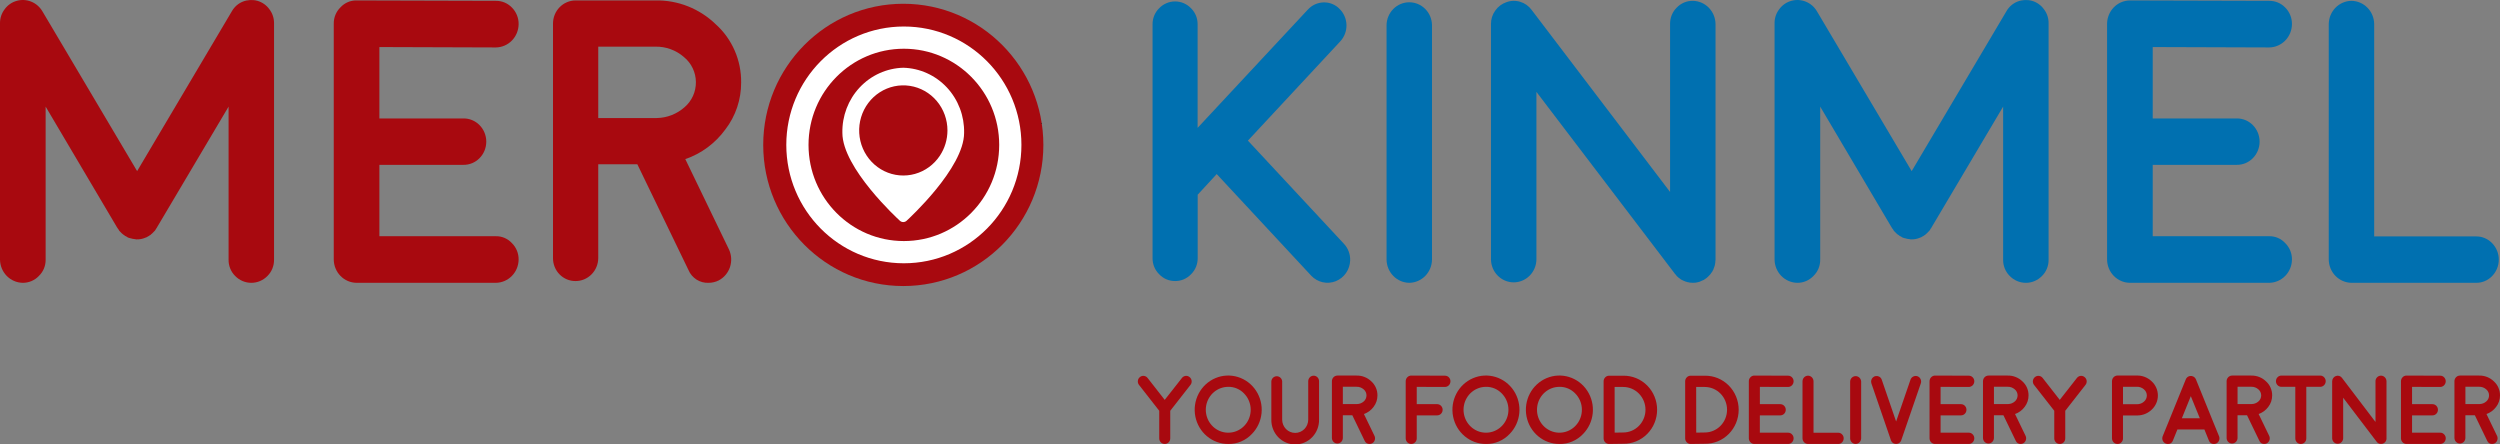 <svg width="225" height="40" viewBox="0 0 225 40" fill="none" xmlns="http://www.w3.org/2000/svg">
<rect x="0" y="0" width="225" height="40" fill="#808080" stroke="none"/>
<path d="M23.172 0.075C23.604 0.2 23.982 0.467 24.247 0.836C24.521 1.194 24.668 1.638 24.663 2.092V23.366C24.668 23.639 24.618 23.91 24.517 24.162C24.416 24.415 24.265 24.643 24.073 24.834C23.883 25.03 23.656 25.186 23.406 25.293C23.156 25.399 22.888 25.454 22.617 25.454C22.347 25.454 22.078 25.399 21.829 25.293C21.579 25.186 21.352 25.03 21.161 24.834C20.97 24.643 20.819 24.415 20.718 24.162C20.616 23.91 20.567 23.639 20.572 23.366V9.596L14.107 20.5V20.518L14.09 20.535L14.073 20.553L14.056 20.57C14.022 20.63 13.998 20.671 13.987 20.695L13.935 20.765L13.848 20.853L13.779 20.924L13.71 20.995C13.677 21.027 13.642 21.056 13.605 21.083L13.553 21.137C13.514 21.163 13.474 21.186 13.432 21.207C13.433 21.21 13.432 21.212 13.431 21.215C13.431 21.217 13.429 21.219 13.428 21.221C13.426 21.222 13.424 21.224 13.421 21.224C13.419 21.225 13.417 21.225 13.414 21.225L13.397 21.243H13.38C13.344 21.274 13.303 21.298 13.259 21.314C13.212 21.337 13.195 21.349 13.207 21.349C13.171 21.357 13.136 21.369 13.103 21.384C12.841 21.502 12.557 21.556 12.271 21.544H12.236C12.26 21.544 12.236 21.538 12.167 21.526C12.014 21.514 11.863 21.484 11.717 21.437C11.658 21.425 11.636 21.419 11.648 21.419C11.66 21.419 11.648 21.425 11.579 21.401C11.509 21.377 11.48 21.36 11.457 21.348C11.469 21.348 11.457 21.337 11.422 21.313C11.374 21.294 11.327 21.27 11.283 21.242H11.265L11.248 21.224L11.231 21.206C11.186 21.184 11.145 21.154 11.11 21.118C11.11 21.13 11.093 21.118 11.058 21.082C11.021 21.055 10.986 21.026 10.954 20.994L10.885 20.923L10.816 20.853C10.793 20.817 10.763 20.787 10.728 20.764C10.712 20.744 10.7 20.72 10.694 20.694C10.66 20.656 10.631 20.614 10.608 20.57L10.59 20.552C10.59 20.55 10.59 20.547 10.589 20.545C10.588 20.543 10.587 20.541 10.585 20.539C10.583 20.537 10.581 20.536 10.579 20.535C10.577 20.534 10.574 20.534 10.572 20.535V20.517C10.572 20.515 10.572 20.512 10.571 20.51C10.57 20.508 10.569 20.506 10.567 20.504C10.566 20.503 10.564 20.501 10.562 20.5C10.559 20.5 10.557 20.499 10.555 20.5L4.107 9.595V23.365C4.112 23.639 4.06 23.912 3.956 24.165C3.851 24.417 3.696 24.645 3.501 24.833C3.312 25.033 3.086 25.19 2.835 25.297C2.585 25.403 2.316 25.456 2.045 25.453C1.505 25.445 0.989 25.223 0.607 24.833C0.225 24.443 0.007 23.916 0 23.365V2.092C-0.005 1.638 0.141 1.194 0.416 0.836C0.685 0.464 1.07 0.196 1.507 0.075C1.939 -0.046 2.398 -0.02 2.814 0.149C3.23 0.318 3.581 0.621 3.813 1.013L12.341 15.401L20.868 1.013C21.091 0.618 21.439 0.313 21.855 0.146C22.276 -0.019 22.737 -0.044 23.172 0.075Z" fill="#A8090F"/>
<path d="M44.631 21.26C44.9 21.255 45.167 21.307 45.415 21.414C45.662 21.521 45.886 21.679 46.07 21.879C46.265 22.071 46.42 22.302 46.524 22.558C46.628 22.814 46.68 23.089 46.676 23.366C46.669 23.917 46.452 24.444 46.069 24.834C45.687 25.224 45.171 25.446 44.631 25.453H32.083C31.543 25.446 31.026 25.224 30.645 24.834C30.263 24.444 30.045 23.917 30.038 23.366V2.146C30.032 1.868 30.083 1.593 30.188 1.337C30.292 1.081 30.448 0.85 30.645 0.659C30.829 0.459 31.052 0.301 31.3 0.194C31.548 0.087 31.814 0.035 32.083 0.04H32.1L44.631 0.075C44.902 0.072 45.172 0.125 45.422 0.231C45.672 0.338 45.899 0.495 46.087 0.695C46.278 0.89 46.428 1.122 46.529 1.377C46.631 1.632 46.681 1.906 46.676 2.181C46.669 2.733 46.452 3.26 46.07 3.65C45.688 4.04 45.172 4.263 44.631 4.27H44.614L34.145 4.235V10.66H41.702C41.972 10.655 42.24 10.707 42.49 10.81C42.74 10.913 42.967 11.067 43.158 11.261C43.35 11.456 43.503 11.688 43.607 11.943C43.711 12.198 43.765 12.472 43.765 12.748C43.765 13.024 43.711 13.298 43.607 13.553C43.503 13.809 43.35 14.04 43.158 14.235C42.967 14.429 42.74 14.583 42.49 14.686C42.24 14.789 41.972 14.84 41.702 14.836H34.145V21.26L44.631 21.26Z" fill="#A8090F"/>
<path d="M66.703 7.42C66.711 8.953 66.21 10.444 65.282 11.649C64.376 12.895 63.118 13.827 61.677 14.321L65.612 22.462C65.84 22.959 65.87 23.527 65.696 24.046C65.521 24.564 65.155 24.993 64.676 25.241C64.395 25.381 64.087 25.453 63.774 25.453C63.391 25.472 63.011 25.37 62.685 25.162C62.36 24.953 62.105 24.648 61.955 24.288L57.361 14.784H53.842V23.225C53.84 23.776 53.623 24.304 53.239 24.692C52.856 25.08 52.337 25.297 51.797 25.295C51.53 25.297 51.266 25.245 51.019 25.142C50.772 25.038 50.547 24.886 50.359 24.693C50.17 24.501 50.021 24.272 49.92 24.02C49.819 23.767 49.767 23.497 49.77 23.225V2.128C49.768 1.577 49.98 1.047 50.36 0.656C50.74 0.264 51.257 0.042 51.797 0.04H58.971C60.999 -0.005 62.962 0.771 64.433 2.199C65.156 2.852 65.732 3.656 66.124 4.557C66.516 5.458 66.713 6.434 66.703 7.42ZM59.112 10.623C60.03 10.608 60.914 10.264 61.608 9.65C61.933 9.373 62.193 9.025 62.37 8.633C62.547 8.24 62.636 7.813 62.631 7.38C62.626 6.948 62.527 6.523 62.341 6.135C62.155 5.747 61.887 5.406 61.556 5.136C60.837 4.51 59.918 4.177 58.973 4.199H53.843V10.624L59.112 10.623Z" fill="#A8090F"/>
<path d="M105.758 25.294C105.489 25.297 105.223 25.243 104.976 25.137C104.728 25.03 104.505 24.873 104.319 24.675C104.129 24.487 103.979 24.261 103.877 24.012C103.776 23.762 103.726 23.494 103.73 23.224V2.199C103.726 1.929 103.776 1.66 103.877 1.411C103.979 1.161 104.129 0.935 104.319 0.747C104.506 0.551 104.73 0.395 104.977 0.289C105.224 0.183 105.49 0.128 105.758 0.128C106.026 0.128 106.291 0.183 106.538 0.289C106.785 0.395 107.009 0.551 107.196 0.747C107.386 0.935 107.537 1.161 107.638 1.411C107.739 1.66 107.79 1.929 107.785 2.199V11.508L117.699 0.871C117.881 0.67 118.1 0.509 118.344 0.396C118.589 0.284 118.852 0.223 119.12 0.217C119.386 0.208 119.651 0.254 119.899 0.355C120.146 0.455 120.371 0.606 120.558 0.799C120.945 1.178 121.17 1.698 121.183 2.245C121.196 2.792 120.996 3.322 120.627 3.72L112.312 12.657L120.961 21.949C121.145 22.147 121.289 22.38 121.384 22.635C121.479 22.89 121.524 23.163 121.515 23.435C121.502 23.844 121.372 24.24 121.14 24.573C120.908 24.906 120.586 25.162 120.212 25.31C119.839 25.457 119.431 25.488 119.04 25.401C118.649 25.313 118.292 25.109 118.014 24.816L109.504 15.666L107.792 17.524V23.223C107.796 23.493 107.746 23.761 107.644 24.011C107.543 24.261 107.393 24.486 107.203 24.674C107.016 24.873 106.792 25.031 106.543 25.137C106.295 25.244 106.028 25.297 105.758 25.294Z" fill="#0070B0"/>
<path d="M126.835 25.453C126.294 25.446 125.778 25.224 125.397 24.834C125.015 24.444 124.797 23.917 124.79 23.366V2.251C124.801 1.705 125.021 1.184 125.403 0.802C125.786 0.419 126.3 0.205 126.835 0.205C127.37 0.205 127.884 0.419 128.267 0.802C128.649 1.184 128.869 1.705 128.88 2.251V23.366C128.873 23.917 128.655 24.444 128.273 24.834C127.891 25.224 127.375 25.446 126.835 25.453Z" fill="#0070B0"/>
<path d="M150.757 24.657H150.74V24.64L138.278 8.269V23.365C138.267 23.911 138.047 24.432 137.665 24.814C137.282 25.197 136.769 25.412 136.233 25.412C135.698 25.412 135.184 25.197 134.801 24.814C134.419 24.432 134.199 23.911 134.188 23.365V2.163C134.183 1.73 134.317 1.308 134.569 0.959C134.814 0.601 135.167 0.334 135.575 0.199C135.975 0.045 136.414 0.033 136.823 0.163C137.231 0.287 137.589 0.541 137.845 0.889L150.307 17.277V2.163C150.302 1.89 150.352 1.619 150.453 1.366C150.554 1.113 150.705 0.885 150.897 0.694C151.085 0.495 151.312 0.337 151.562 0.23C151.812 0.124 152.081 0.071 152.353 0.075C152.893 0.081 153.409 0.304 153.791 0.694C154.173 1.084 154.39 1.611 154.397 2.162V23.4C154.395 23.436 154.39 23.471 154.38 23.506V23.595C154.378 23.631 154.373 23.666 154.363 23.701C154.365 23.737 154.359 23.773 154.346 23.807L154.328 23.895C154.325 23.933 154.313 23.969 154.294 24.002C154.287 24.033 154.275 24.062 154.259 24.09C154.251 24.126 154.239 24.162 154.224 24.196L154.189 24.285L154.137 24.373L154.086 24.479L154.034 24.532C154.014 24.569 153.99 24.605 153.964 24.638L153.912 24.709L153.843 24.78C153.809 24.827 153.785 24.851 153.774 24.851C153.762 24.851 153.751 24.886 153.704 24.921C153.679 24.949 153.65 24.973 153.618 24.992C153.653 24.968 153.647 24.975 153.601 25.01L153.583 25.027C153.5 25.092 153.413 25.151 153.323 25.204H153.306C153.215 25.251 153.123 25.292 153.028 25.328L152.994 25.347C152.899 25.382 152.8 25.406 152.7 25.418L152.648 25.435C152.55 25.446 152.452 25.452 152.353 25.453C152.278 25.452 152.202 25.446 152.128 25.435C152.151 25.447 152.139 25.447 152.093 25.435C152.024 25.423 151.966 25.411 151.92 25.399C151.931 25.411 151.908 25.405 151.85 25.382C151.804 25.373 151.757 25.361 151.712 25.347C151.686 25.34 151.663 25.328 151.643 25.311C151.593 25.303 151.546 25.285 151.504 25.258C151.491 25.257 151.478 25.253 151.466 25.247C151.454 25.241 151.443 25.233 151.435 25.223C151.395 25.202 151.355 25.184 151.313 25.169C151.288 25.154 151.265 25.136 151.244 25.116C151.209 25.093 151.169 25.063 151.122 25.028C151.098 25.012 151.075 24.995 151.053 24.975C150.999 24.931 150.947 24.883 150.897 24.833L150.88 24.816V24.798C150.836 24.755 150.795 24.707 150.757 24.657Z" fill="#0070B0"/>
<path d="M182.883 0.075C183.314 0.199 183.693 0.467 183.957 0.836C184.232 1.194 184.379 1.638 184.373 2.092V23.366C184.378 23.639 184.329 23.91 184.227 24.162C184.126 24.415 183.975 24.643 183.784 24.834C183.593 25.03 183.366 25.186 183.116 25.293C182.867 25.399 182.599 25.454 182.328 25.454C182.057 25.454 181.789 25.399 181.539 25.293C181.289 25.186 181.062 25.03 180.872 24.834C180.681 24.643 180.53 24.415 180.428 24.162C180.327 23.91 180.277 23.639 180.282 23.366V9.596L173.818 20.5V20.518L173.801 20.535L173.784 20.553L173.766 20.57C173.731 20.63 173.708 20.671 173.696 20.695L173.645 20.765L173.558 20.853L173.488 20.924L173.419 20.995C173.387 21.027 173.352 21.056 173.316 21.083L173.263 21.137C173.225 21.163 173.184 21.186 173.142 21.207C173.142 21.21 173.142 21.212 173.141 21.214C173.141 21.216 173.139 21.218 173.138 21.22C173.136 21.222 173.134 21.223 173.132 21.224C173.13 21.225 173.127 21.225 173.125 21.225L173.108 21.243H173.091C173.055 21.274 173.014 21.298 172.969 21.314C172.923 21.337 172.906 21.349 172.917 21.349C172.881 21.357 172.847 21.369 172.813 21.384C172.552 21.502 172.267 21.556 171.981 21.544H171.946C171.969 21.544 171.946 21.538 171.877 21.526C171.724 21.514 171.573 21.484 171.426 21.437C171.368 21.425 171.344 21.419 171.357 21.419C171.369 21.419 171.357 21.425 171.287 21.401C171.218 21.377 171.189 21.36 171.166 21.348C171.177 21.348 171.166 21.337 171.132 21.313C171.083 21.294 171.037 21.27 170.993 21.242H170.975L170.958 21.224L170.941 21.206C170.896 21.184 170.855 21.154 170.82 21.118C170.82 21.13 170.802 21.118 170.767 21.082C170.731 21.055 170.696 21.026 170.664 20.994L170.595 20.923L170.525 20.853C170.502 20.818 170.473 20.788 170.439 20.764C170.422 20.744 170.41 20.72 170.404 20.694C170.37 20.656 170.341 20.614 170.317 20.57L170.3 20.552C170.3 20.55 170.3 20.547 170.299 20.545C170.299 20.543 170.297 20.541 170.296 20.539C170.294 20.537 170.292 20.536 170.289 20.535C170.287 20.534 170.285 20.534 170.282 20.535V20.517C170.283 20.515 170.282 20.512 170.281 20.51C170.281 20.508 170.28 20.506 170.278 20.504C170.276 20.503 170.274 20.501 170.272 20.5C170.27 20.5 170.267 20.499 170.265 20.5L163.818 9.595V23.365C163.822 23.639 163.771 23.912 163.666 24.165C163.562 24.417 163.407 24.645 163.211 24.833C163.023 25.033 162.796 25.19 162.546 25.297C162.296 25.403 162.026 25.456 161.755 25.453C161.215 25.445 160.699 25.223 160.317 24.833C159.935 24.443 159.718 23.916 159.711 23.365V2.092C159.705 1.638 159.852 1.194 160.126 0.836C160.396 0.464 160.78 0.196 161.218 0.075C161.65 -0.046 162.109 -0.02 162.525 0.149C162.941 0.318 163.292 0.621 163.523 1.013L172.051 15.401L180.578 1.013C180.801 0.618 181.15 0.313 181.566 0.146C181.986 -0.019 182.448 -0.044 182.883 0.075Z" fill="#0070B0"/>
<path d="M204.231 21.26C204.499 21.255 204.766 21.307 205.014 21.414C205.262 21.521 205.485 21.679 205.669 21.879C205.865 22.071 206.019 22.302 206.124 22.558C206.228 22.814 206.28 23.089 206.276 23.366C206.269 23.917 206.051 24.444 205.669 24.834C205.287 25.224 204.771 25.446 204.231 25.453H191.682C191.142 25.446 190.626 25.224 190.244 24.834C189.861 24.444 189.644 23.917 189.637 23.366V2.146C189.639 1.591 189.855 1.059 190.237 0.665C190.62 0.271 191.139 0.047 191.682 0.04H191.699L204.231 0.075C204.502 0.072 204.771 0.125 205.021 0.231C205.272 0.338 205.498 0.495 205.687 0.695C205.877 0.89 206.028 1.122 206.129 1.377C206.23 1.632 206.28 1.906 206.276 2.181C206.269 2.733 206.052 3.26 205.669 3.651C205.287 4.041 204.771 4.263 204.231 4.27H204.214L193.745 4.235V10.66H201.302C201.571 10.655 201.839 10.706 202.089 10.81C202.339 10.913 202.567 11.067 202.758 11.261C202.95 11.456 203.102 11.688 203.207 11.943C203.311 12.198 203.364 12.472 203.364 12.748C203.364 13.024 203.311 13.298 203.207 13.553C203.102 13.809 202.95 14.04 202.758 14.235C202.567 14.429 202.339 14.583 202.089 14.686C201.839 14.789 201.571 14.84 201.302 14.836H193.745V21.26L204.231 21.26Z" fill="#0070B0"/>
<path d="M211.633 0.075C212.173 0.082 212.689 0.305 213.071 0.695C213.453 1.085 213.67 1.612 213.677 2.163V21.277H222.846C223.117 21.273 223.386 21.326 223.637 21.433C223.887 21.539 224.113 21.697 224.302 21.896C224.68 22.288 224.891 22.816 224.891 23.365C224.891 23.915 224.68 24.442 224.302 24.834C224.114 25.033 223.887 25.191 223.637 25.297C223.386 25.404 223.117 25.457 222.846 25.453H211.633C211.093 25.446 210.576 25.224 210.194 24.834C209.812 24.444 209.595 23.917 209.587 23.366V2.163C209.594 1.611 209.812 1.084 210.194 0.694C210.576 0.304 211.092 0.082 211.633 0.075Z" fill="#0070B0"/>
<path d="M81.297 25.744C88.259 25.744 93.903 20.057 93.903 13.041C93.903 6.026 88.259 0.339 81.297 0.339C74.335 0.339 68.69 6.026 68.69 13.041C68.69 20.057 74.335 25.744 81.297 25.744Z" fill="#A8090F"/>
<path d="M81.293 6.097C79.806 6.136 78.395 6.775 77.368 7.874C76.341 8.973 75.782 10.442 75.814 11.961C75.814 15.116 80.778 19.676 80.99 19.869C81.073 19.944 81.18 19.986 81.291 19.986C81.402 19.986 81.51 19.944 81.593 19.869C81.803 19.676 86.769 15.116 86.769 11.961C86.803 10.442 86.246 8.971 85.219 7.872C84.192 6.773 82.78 6.134 81.293 6.097ZM84.594 14.005C84.061 14.812 83.263 15.397 82.344 15.653C81.425 15.909 80.446 15.82 79.587 15.401C78.727 14.982 78.043 14.261 77.66 13.371C77.277 12.48 77.22 11.479 77.499 10.549C77.779 9.619 78.376 8.822 79.183 8.304C79.99 7.787 80.951 7.582 81.893 7.728C82.835 7.874 83.695 8.36 84.315 9.099C84.935 9.837 85.274 10.779 85.271 11.752C85.268 12.555 85.032 13.339 84.594 14.005Z" fill="white"/>
<path d="M93.789 11.117C93.766 11.136 93.74 11.157 93.717 11.177V11.056C93.74 11.076 93.766 11.097 93.789 11.117Z" fill="#222222"/>
<path d="M81.347 22.695C86.638 22.695 90.928 18.372 90.928 13.04C90.928 7.708 86.638 3.386 81.347 3.386C76.056 3.386 71.767 7.708 71.767 13.04C71.767 18.372 76.056 22.695 81.347 22.695Z" stroke="white" stroke-width="2" stroke-miterlimit="10"/>
<path d="M107.064 33.94C107.115 33.98 107.158 34.031 107.19 34.089C107.222 34.147 107.242 34.211 107.249 34.277C107.256 34.343 107.25 34.409 107.231 34.473C107.212 34.536 107.181 34.595 107.139 34.646L105.322 36.97V39.451C105.323 39.518 105.31 39.585 105.285 39.647C105.26 39.709 105.222 39.765 105.174 39.812C105.082 39.905 104.957 39.957 104.826 39.957C104.696 39.957 104.571 39.905 104.478 39.812C104.431 39.765 104.393 39.709 104.368 39.647C104.342 39.585 104.33 39.518 104.331 39.451V36.97L102.514 34.646C102.471 34.595 102.44 34.536 102.422 34.471C102.404 34.407 102.399 34.34 102.408 34.273C102.414 34.208 102.433 34.145 102.464 34.087C102.495 34.03 102.538 33.98 102.589 33.94C102.639 33.897 102.697 33.865 102.76 33.846C102.823 33.827 102.889 33.821 102.954 33.829C103.018 33.837 103.081 33.857 103.138 33.89C103.194 33.922 103.244 33.966 103.285 34.018L104.825 35.989L106.374 34.018C106.413 33.965 106.463 33.921 106.52 33.889C106.577 33.856 106.639 33.836 106.704 33.829C106.769 33.822 106.834 33.828 106.897 33.847C106.959 33.867 107.017 33.899 107.066 33.941L107.064 33.94Z" fill="#A8090F"/>
<path d="M110.54 39.958C109.842 39.959 109.166 39.712 108.626 39.26C108.087 38.809 107.717 38.18 107.58 37.481C107.444 36.783 107.549 36.057 107.877 35.428C108.206 34.8 108.737 34.307 109.382 34.034C110.026 33.76 110.744 33.724 111.411 33.93C112.079 34.136 112.657 34.573 113.045 35.165C113.433 35.757 113.608 36.468 113.54 37.178C113.472 37.887 113.166 38.55 112.673 39.054C112.397 39.346 112.066 39.578 111.699 39.733C111.332 39.889 110.938 39.965 110.54 39.958ZM110.54 34.816C110.073 34.816 109.62 34.982 109.259 35.285C108.898 35.589 108.651 36.01 108.56 36.478C108.47 36.947 108.541 37.432 108.761 37.853C108.982 38.274 109.339 38.604 109.771 38.786C110.203 38.968 110.683 38.992 111.131 38.853C111.578 38.715 111.964 38.422 112.224 38.025C112.483 37.628 112.6 37.151 112.554 36.676C112.508 36.201 112.302 35.757 111.972 35.42C111.787 35.224 111.564 35.069 111.318 34.965C111.071 34.861 110.807 34.81 110.54 34.815V34.816Z" fill="#A8090F"/>
<path d="M118.226 33.811C118.356 33.811 118.48 33.863 118.572 33.957C118.664 34.051 118.715 34.178 118.715 34.31V37.765C118.721 38.056 118.669 38.346 118.564 38.617C118.458 38.888 118.301 39.134 118.101 39.343C117.901 39.551 117.663 39.716 117.4 39.829C117.136 39.942 116.854 40 116.568 40C116.283 40 116 39.942 115.737 39.829C115.474 39.716 115.235 39.551 115.035 39.343C114.835 39.134 114.678 38.888 114.573 38.617C114.467 38.346 114.416 38.056 114.421 37.765V34.31C114.433 34.187 114.49 34.073 114.58 33.99C114.67 33.907 114.787 33.861 114.908 33.861C115.029 33.861 115.146 33.907 115.236 33.99C115.326 34.073 115.383 34.187 115.395 34.31V37.765C115.395 38.082 115.518 38.387 115.738 38.612C115.958 38.836 116.257 38.962 116.568 38.962C116.879 38.962 117.177 38.836 117.397 38.612C117.617 38.387 117.741 38.082 117.741 37.765V34.31C117.741 34.178 117.792 34.051 117.884 33.957C117.976 33.863 118.1 33.811 118.23 33.811H118.226Z" fill="#A8090F"/>
<path d="M123.97 35.59C123.972 35.961 123.851 36.322 123.626 36.613C123.407 36.915 123.102 37.141 122.753 37.261L123.706 39.232C123.762 39.352 123.769 39.49 123.727 39.616C123.684 39.742 123.596 39.846 123.479 39.906C123.411 39.939 123.337 39.956 123.261 39.956C123.168 39.961 123.076 39.936 122.997 39.886C122.918 39.835 122.856 39.761 122.82 39.673L121.708 37.372H120.856V39.416C120.854 39.549 120.802 39.676 120.709 39.77C120.616 39.863 120.491 39.916 120.361 39.916C120.231 39.916 120.107 39.863 120.015 39.769C119.924 39.676 119.872 39.549 119.872 39.416V34.308C119.872 34.175 119.923 34.047 120.015 33.952C120.106 33.857 120.231 33.803 120.361 33.801H122.098C122.589 33.791 123.065 33.979 123.421 34.324C123.596 34.483 123.735 34.678 123.83 34.896C123.925 35.114 123.973 35.351 123.97 35.59ZM122.132 36.365C122.354 36.362 122.568 36.278 122.737 36.129C122.815 36.062 122.878 35.978 122.921 35.883C122.964 35.788 122.985 35.684 122.984 35.579C122.983 35.475 122.959 35.372 122.914 35.278C122.869 35.184 122.804 35.101 122.724 35.036C122.55 34.885 122.327 34.804 122.098 34.809H120.856V36.364L122.132 36.365Z" fill="#A8090F"/>
<path d="M130.047 33.812C130.112 33.81 130.177 33.823 130.238 33.849C130.299 33.875 130.353 33.913 130.399 33.961C130.445 34.009 130.481 34.065 130.506 34.127C130.53 34.189 130.543 34.255 130.541 34.322C130.54 34.455 130.487 34.583 130.395 34.677C130.302 34.771 130.177 34.825 130.047 34.827H130.043L127.507 34.818V36.374H129.337C129.403 36.373 129.468 36.385 129.528 36.41C129.589 36.435 129.644 36.472 129.69 36.519C129.737 36.566 129.774 36.623 129.799 36.684C129.824 36.746 129.837 36.812 129.837 36.879C129.837 36.946 129.824 37.013 129.799 37.074C129.774 37.136 129.737 37.192 129.69 37.239C129.644 37.286 129.589 37.323 129.528 37.348C129.468 37.373 129.403 37.385 129.337 37.384H127.507V39.45C127.509 39.517 127.496 39.583 127.471 39.644C127.446 39.706 127.408 39.761 127.361 39.806C127.315 39.855 127.26 39.893 127.2 39.919C127.139 39.944 127.074 39.957 127.008 39.956C126.877 39.955 126.752 39.901 126.659 39.807C126.567 39.712 126.514 39.584 126.513 39.45V34.312C126.513 34.177 126.565 34.048 126.658 33.953C126.751 33.857 126.877 33.803 127.008 33.801L130.047 33.812Z" fill="#A8090F"/>
<path d="M133.737 39.958C133.039 39.959 132.363 39.712 131.823 39.26C131.284 38.809 130.914 38.18 130.777 37.481C130.641 36.783 130.745 36.057 131.074 35.428C131.402 34.8 131.934 34.307 132.579 34.034C133.223 33.76 133.94 33.724 134.608 33.93C135.276 34.136 135.853 34.573 136.242 35.165C136.63 35.757 136.805 36.468 136.737 37.178C136.669 37.887 136.363 38.55 135.87 39.054C135.594 39.346 135.263 39.578 134.896 39.733C134.529 39.889 134.134 39.965 133.737 39.958ZM133.737 34.816C133.27 34.816 132.817 34.982 132.456 35.285C132.095 35.589 131.848 36.01 131.757 36.478C131.667 36.947 131.737 37.432 131.958 37.853C132.179 38.274 132.536 38.604 132.968 38.786C133.4 38.968 133.88 38.992 134.327 38.853C134.775 38.715 135.161 38.422 135.42 38.025C135.68 37.628 135.797 37.151 135.751 36.676C135.705 36.201 135.499 35.757 135.169 35.42C134.983 35.224 134.761 35.069 134.514 34.965C134.268 34.861 134.004 34.81 133.737 34.815V34.816Z" fill="#A8090F"/>
<path d="M140.348 39.958C139.65 39.959 138.973 39.712 138.434 39.26C137.894 38.809 137.524 38.18 137.387 37.481C137.251 36.783 137.356 36.057 137.684 35.428C138.013 34.8 138.544 34.307 139.189 34.034C139.833 33.76 140.551 33.724 141.219 33.93C141.887 34.136 142.464 34.573 142.852 35.165C143.24 35.757 143.415 36.468 143.347 37.178C143.28 37.887 142.973 38.55 142.48 39.054C142.205 39.346 141.873 39.578 141.506 39.733C141.139 39.889 140.745 39.965 140.348 39.958ZM140.348 34.816C139.88 34.816 139.427 34.982 139.066 35.285C138.705 35.589 138.458 36.01 138.368 36.478C138.277 36.947 138.348 37.432 138.569 37.853C138.789 38.274 139.146 38.604 139.578 38.786C140.01 38.968 140.49 38.992 140.938 38.853C141.385 38.715 141.771 38.422 142.031 38.025C142.29 37.628 142.407 37.151 142.361 36.676C142.315 36.201 142.11 35.757 141.779 35.42C141.594 35.224 141.371 35.069 141.125 34.965C140.879 34.861 140.614 34.81 140.348 34.815V34.816Z" fill="#A8090F"/>
<path d="M144.819 39.956C144.754 39.957 144.69 39.944 144.629 39.918C144.569 39.893 144.515 39.855 144.469 39.808C144.423 39.761 144.386 39.706 144.361 39.644C144.337 39.583 144.324 39.517 144.324 39.45V34.32C144.323 34.253 144.336 34.187 144.361 34.124C144.386 34.062 144.424 34.007 144.471 33.96C144.516 33.913 144.571 33.875 144.631 33.85C144.691 33.825 144.755 33.813 144.82 33.814H146.092C146.49 33.807 146.885 33.882 147.254 34.032C147.624 34.183 147.96 34.408 148.244 34.693C148.528 34.978 148.753 35.318 148.907 35.693C149.061 36.067 149.14 36.47 149.14 36.876C149.14 37.282 149.061 37.685 148.907 38.06C148.753 38.435 148.528 38.774 148.244 39.059C147.96 39.344 147.624 39.569 147.254 39.72C146.885 39.871 146.49 39.945 146.092 39.938L144.829 39.956L144.819 39.956ZM145.319 38.937L146.088 38.924C146.62 38.924 147.13 38.708 147.506 38.324C147.882 37.94 148.094 37.419 148.094 36.876C148.094 36.332 147.882 35.811 147.506 35.427C147.13 35.043 146.62 34.827 146.088 34.827H145.316L145.319 38.937Z" fill="#A8090F"/>
<path d="M152.161 39.956C152.096 39.957 152.031 39.944 151.971 39.918C151.911 39.893 151.856 39.856 151.81 39.809C151.764 39.762 151.727 39.706 151.702 39.644C151.677 39.583 151.665 39.517 151.665 39.45V34.32C151.664 34.253 151.677 34.186 151.702 34.124C151.727 34.062 151.765 34.006 151.812 33.96C151.857 33.912 151.911 33.875 151.971 33.85C152.031 33.825 152.096 33.813 152.161 33.814H153.432C153.83 33.807 154.226 33.882 154.595 34.032C154.965 34.183 155.301 34.408 155.585 34.693C155.869 34.978 156.094 35.318 156.248 35.693C156.402 36.067 156.481 36.47 156.481 36.876C156.481 37.282 156.402 37.685 156.248 38.06C156.094 38.435 155.869 38.774 155.585 39.059C155.301 39.344 154.965 39.569 154.595 39.72C154.226 39.871 153.83 39.945 153.432 39.938L152.169 39.956L152.161 39.956ZM152.66 38.937L153.428 38.924C153.96 38.924 154.471 38.708 154.847 38.324C155.223 37.94 155.435 37.419 155.435 36.876C155.435 36.332 155.223 35.811 154.847 35.427C154.471 35.043 153.96 34.827 153.428 34.827H152.656L152.66 38.937Z" fill="#A8090F"/>
<path d="M160.93 38.941C160.995 38.94 161.06 38.953 161.12 38.979C161.18 39.005 161.234 39.043 161.278 39.092C161.325 39.138 161.363 39.194 161.388 39.256C161.413 39.318 161.426 39.384 161.425 39.451C161.424 39.585 161.371 39.713 161.278 39.807C161.186 39.902 161.06 39.956 160.929 39.957H157.89C157.759 39.956 157.634 39.902 157.541 39.807C157.449 39.713 157.396 39.585 157.395 39.451V34.313C157.393 34.245 157.405 34.179 157.431 34.117C157.456 34.055 157.494 33.999 157.541 33.953C157.586 33.904 157.64 33.866 157.7 33.84C157.76 33.814 157.825 33.801 157.89 33.802H157.894L160.929 33.812C160.995 33.81 161.06 33.823 161.121 33.849C161.181 33.875 161.236 33.913 161.282 33.961C161.328 34.009 161.364 34.065 161.389 34.127C161.413 34.189 161.425 34.255 161.424 34.322C161.422 34.455 161.369 34.583 161.277 34.677C161.184 34.772 161.059 34.825 160.929 34.827H160.924L158.389 34.818V36.374H160.219C160.285 36.373 160.35 36.385 160.41 36.41C160.471 36.435 160.526 36.472 160.572 36.519C160.619 36.566 160.656 36.623 160.681 36.684C160.706 36.746 160.719 36.812 160.719 36.879C160.719 36.946 160.706 37.013 160.681 37.074C160.656 37.136 160.619 37.192 160.572 37.239C160.526 37.286 160.471 37.323 160.41 37.348C160.35 37.373 160.285 37.385 160.219 37.384H158.387V38.94L160.93 38.941Z" fill="#A8090F"/>
<path d="M162.722 33.81C162.853 33.812 162.978 33.866 163.07 33.96C163.163 34.055 163.215 34.183 163.217 34.317V38.945H165.437C165.503 38.944 165.568 38.957 165.628 38.983C165.689 39.008 165.744 39.046 165.789 39.095C165.881 39.19 165.932 39.317 165.932 39.45C165.932 39.584 165.881 39.712 165.789 39.806C165.744 39.855 165.689 39.893 165.629 39.919C165.568 39.944 165.503 39.957 165.437 39.956H162.722C162.591 39.955 162.465 39.901 162.373 39.806C162.28 39.712 162.227 39.584 162.226 39.45V34.316C162.227 34.182 162.28 34.054 162.373 33.959C162.465 33.865 162.591 33.811 162.722 33.81V33.81Z" fill="#A8090F"/>
<path d="M167.009 39.957C166.878 39.956 166.752 39.902 166.66 39.807C166.567 39.713 166.514 39.585 166.513 39.451V34.337C166.518 34.206 166.573 34.083 166.665 33.992C166.757 33.902 166.88 33.851 167.008 33.851C167.136 33.851 167.259 33.902 167.352 33.992C167.444 34.083 167.498 34.206 167.504 34.337V39.45C167.502 39.583 167.45 39.711 167.357 39.805C167.265 39.9 167.14 39.954 167.009 39.956V39.957Z" fill="#A8090F"/>
<path d="M172.57 33.862C172.632 33.883 172.689 33.917 172.737 33.961C172.786 34.005 172.824 34.059 172.852 34.12C172.88 34.179 172.897 34.244 172.901 34.31C172.904 34.376 172.895 34.443 172.873 34.505L171.114 39.618V39.622C171.106 39.642 171.096 39.663 171.085 39.686C171.083 39.69 171.08 39.695 171.077 39.698C171.065 39.718 171.054 39.737 171.043 39.754C171.049 39.748 171.043 39.754 171.035 39.767L170.994 39.81L170.985 39.818C170.969 39.834 170.953 39.849 170.935 39.861C170.941 39.861 170.935 39.861 170.927 39.87C170.909 39.881 170.891 39.891 170.872 39.9L170.864 39.904C170.848 39.912 170.831 39.919 170.814 39.925L170.805 39.929C170.788 39.936 170.769 39.94 170.751 39.941C170.729 39.947 170.721 39.949 170.73 39.946C170.677 39.957 170.621 39.957 170.567 39.946C170.576 39.946 170.567 39.946 170.547 39.941C170.528 39.94 170.51 39.936 170.492 39.929L170.483 39.925C170.466 39.919 170.449 39.912 170.433 39.904L170.421 39.9C170.403 39.891 170.386 39.881 170.37 39.87H170.366V39.866C170.347 39.855 170.329 39.84 170.315 39.822C170.315 39.822 170.311 39.822 170.302 39.814C170.289 39.801 170.277 39.786 170.265 39.772C170.259 39.766 170.257 39.762 170.257 39.758C170.245 39.742 170.234 39.722 170.223 39.703C170.22 39.699 170.216 39.695 170.214 39.69C170.203 39.668 170.193 39.646 170.185 39.626V39.622L168.427 34.509C168.394 34.415 168.39 34.313 168.414 34.216C168.438 34.12 168.49 34.033 168.563 33.966C168.636 33.9 168.726 33.857 168.823 33.843C168.92 33.829 169.018 33.845 169.106 33.888C169.165 33.916 169.218 33.955 169.262 34.005C169.305 34.054 169.338 34.112 169.358 34.175L170.651 37.934L171.943 34.175C171.964 34.112 171.997 34.054 172.04 34.005C172.083 33.955 172.136 33.916 172.195 33.888C172.253 33.858 172.316 33.841 172.38 33.836C172.445 33.832 172.509 33.841 172.57 33.862Z" fill="#A8090F"/>
<path d="M177.192 38.941C177.257 38.94 177.321 38.953 177.381 38.978C177.441 39.005 177.495 39.043 177.54 39.091C177.587 39.138 177.625 39.194 177.65 39.256C177.675 39.318 177.688 39.384 177.687 39.451C177.685 39.585 177.632 39.712 177.54 39.807C177.448 39.902 177.322 39.956 177.192 39.957H174.153C174.022 39.956 173.897 39.902 173.804 39.807C173.711 39.713 173.659 39.585 173.658 39.451V34.313C173.658 34.178 173.71 34.049 173.803 33.954C173.895 33.858 174.021 33.804 174.153 33.802H174.157L177.191 33.812C177.257 33.81 177.322 33.823 177.383 33.849C177.443 33.875 177.498 33.913 177.544 33.961C177.59 34.009 177.626 34.065 177.651 34.127C177.675 34.189 177.688 34.255 177.687 34.322C177.685 34.455 177.632 34.583 177.54 34.677C177.447 34.771 177.322 34.825 177.192 34.827H177.188L174.653 34.818V36.374H176.483C176.549 36.373 176.613 36.385 176.674 36.41C176.734 36.435 176.789 36.472 176.835 36.519C176.882 36.566 176.919 36.623 176.944 36.684C176.969 36.746 176.982 36.812 176.982 36.879C176.982 36.946 176.969 37.013 176.944 37.074C176.919 37.136 176.882 37.192 176.835 37.239C176.789 37.286 176.734 37.323 176.674 37.348C176.613 37.373 176.548 37.385 176.483 37.384H174.653V38.94L177.192 38.941Z" fill="#A8090F"/>
<path d="M182.569 35.59C182.571 35.961 182.449 36.322 182.225 36.613C182.005 36.915 181.701 37.141 181.352 37.261L182.305 39.232C182.36 39.352 182.368 39.49 182.325 39.616C182.283 39.742 182.194 39.846 182.078 39.906C182.01 39.939 181.935 39.956 181.86 39.956C181.767 39.961 181.675 39.936 181.596 39.885C181.517 39.835 181.455 39.761 181.419 39.673L180.307 37.372H179.454V39.416C179.453 39.549 179.4 39.677 179.307 39.77C179.214 39.864 179.089 39.916 178.958 39.916C178.829 39.916 178.704 39.863 178.612 39.769C178.521 39.676 178.469 39.549 178.469 39.416V34.308C178.469 34.175 178.52 34.047 178.612 33.952C178.704 33.857 178.828 33.803 178.958 33.801H180.696C181.187 33.791 181.663 33.979 182.019 34.324C182.194 34.483 182.334 34.677 182.429 34.896C182.524 35.114 182.571 35.351 182.569 35.59ZM180.731 36.365C180.953 36.361 181.167 36.278 181.335 36.129C181.413 36.062 181.476 35.978 181.519 35.883C181.562 35.788 181.584 35.684 181.583 35.58C181.582 35.475 181.558 35.372 181.513 35.278C181.468 35.184 181.403 35.101 181.322 35.036C181.148 34.884 180.926 34.803 180.697 34.809H179.455V36.364L180.731 36.365Z" fill="#A8090F"/>
<path d="M187.615 33.94C187.666 33.98 187.709 34.031 187.741 34.089C187.773 34.147 187.793 34.211 187.8 34.277C187.807 34.343 187.801 34.409 187.782 34.473C187.763 34.536 187.732 34.595 187.69 34.646L185.873 36.97V39.451C185.874 39.518 185.862 39.585 185.837 39.647C185.811 39.709 185.774 39.765 185.727 39.812C185.634 39.905 185.509 39.957 185.378 39.957C185.248 39.957 185.123 39.905 185.03 39.812C184.983 39.765 184.946 39.709 184.92 39.647C184.895 39.585 184.883 39.518 184.884 39.451V36.97L183.066 34.646C183.025 34.595 182.994 34.536 182.976 34.473C182.958 34.409 182.952 34.343 182.959 34.277C182.966 34.211 182.986 34.147 183.017 34.09C183.048 34.032 183.091 33.981 183.141 33.94C183.192 33.897 183.25 33.864 183.313 33.845C183.376 33.826 183.442 33.82 183.507 33.828C183.571 33.836 183.634 33.856 183.691 33.889C183.748 33.921 183.798 33.965 183.838 34.017L185.378 35.988L186.923 34.017C186.963 33.965 187.013 33.921 187.07 33.888C187.126 33.856 187.189 33.835 187.254 33.828C187.318 33.821 187.384 33.827 187.446 33.847C187.508 33.866 187.566 33.898 187.616 33.941L187.615 33.94Z" fill="#A8090F"/>
<path d="M192.325 33.798C192.819 33.788 193.297 33.977 193.655 34.325C193.828 34.484 193.966 34.677 194.062 34.893C194.157 35.109 194.207 35.344 194.209 35.581C194.211 35.818 194.165 36.053 194.073 36.27C193.981 36.488 193.846 36.684 193.676 36.846C193.332 37.188 192.872 37.383 192.391 37.39H192.375L192.325 37.394L192.299 37.39H191.069V39.452C191.071 39.518 191.059 39.584 191.034 39.645C191.009 39.707 190.973 39.762 190.926 39.808C190.881 39.856 190.826 39.895 190.766 39.92C190.705 39.946 190.64 39.959 190.574 39.958C190.443 39.957 190.318 39.903 190.225 39.809C190.133 39.714 190.08 39.586 190.079 39.452V34.303C190.08 34.17 190.133 34.042 190.225 33.947C190.318 33.853 190.443 33.799 190.574 33.797L192.325 33.798ZM192.354 36.379C192.578 36.378 192.795 36.294 192.963 36.142C193.042 36.075 193.106 35.991 193.15 35.895C193.193 35.799 193.215 35.695 193.215 35.59C193.214 35.484 193.19 35.38 193.145 35.285C193.1 35.191 193.035 35.107 192.955 35.041C192.78 34.886 192.555 34.804 192.325 34.81H191.07V36.379H192.354Z" fill="#A8090F"/>
<path d="M194.911 39.918C194.851 39.893 194.797 39.856 194.751 39.809C194.705 39.762 194.668 39.706 194.643 39.645C194.618 39.584 194.606 39.518 194.605 39.451C194.605 39.385 194.618 39.319 194.643 39.258L195.176 37.951L196.721 34.145C196.727 34.13 196.734 34.116 196.742 34.102L196.75 34.08C196.756 34.073 196.761 34.066 196.767 34.059C196.77 34.051 196.774 34.043 196.78 34.037L196.797 34.02C196.797 34.02 196.801 34.011 196.809 34.002C196.817 33.993 196.826 33.984 196.826 33.98L196.843 33.967C196.854 33.956 196.861 33.95 196.864 33.95C196.866 33.95 196.864 33.946 196.881 33.937C196.888 33.932 196.895 33.926 196.902 33.92L196.919 33.907C196.927 33.902 196.935 33.898 196.944 33.895L196.974 33.881C196.988 33.872 196.992 33.871 196.987 33.872L197.004 33.864C197.014 33.862 197.024 33.859 197.033 33.856L197.063 33.846H197.08L197.109 33.842L197.13 33.838H197.226L197.252 33.842L197.273 33.846C197.283 33.847 197.293 33.85 197.302 33.855C197.319 33.855 197.325 33.859 197.319 33.859C197.352 33.867 197.383 33.88 197.412 33.897C197.412 33.897 197.412 33.897 197.429 33.906C197.438 33.911 197.446 33.916 197.454 33.923L197.47 33.936L197.491 33.954C197.491 33.954 197.499 33.958 197.508 33.966C197.515 33.973 197.522 33.979 197.53 33.984C197.53 33.984 197.534 33.992 197.542 34.001C197.55 34.011 197.559 34.02 197.559 34.023L197.572 34.04C197.583 34.051 197.589 34.059 197.589 34.062C197.592 34.07 197.597 34.077 197.602 34.084C197.608 34.09 197.612 34.097 197.614 34.105C197.623 34.119 197.63 34.134 197.636 34.149L199.18 37.954L199.714 39.261C199.739 39.323 199.751 39.388 199.751 39.455C199.751 39.521 199.738 39.587 199.713 39.648C199.689 39.709 199.652 39.765 199.606 39.812C199.56 39.859 199.506 39.896 199.445 39.921C199.385 39.947 199.321 39.96 199.256 39.96C199.157 39.965 199.059 39.938 198.976 39.882C198.894 39.825 198.831 39.743 198.799 39.647L198.396 38.653H195.966L195.563 39.647C195.531 39.743 195.469 39.825 195.386 39.882C195.304 39.938 195.205 39.965 195.106 39.96C195.039 39.959 194.973 39.945 194.911 39.918ZM197.984 37.642L197.173 35.654L196.368 37.642H197.984Z" fill="#A8090F"/>
<path d="M204.494 35.59C204.496 35.961 204.375 36.322 204.15 36.613C203.93 36.915 203.626 37.141 203.277 37.261L204.23 39.232C204.285 39.352 204.293 39.49 204.251 39.616C204.208 39.742 204.119 39.846 204.003 39.906C203.935 39.939 203.86 39.956 203.785 39.956C203.692 39.961 203.599 39.936 203.521 39.886C203.442 39.835 203.38 39.761 203.344 39.673L202.232 37.372H201.379V39.416C201.378 39.549 201.325 39.676 201.232 39.77C201.14 39.863 201.014 39.916 200.884 39.916C200.754 39.916 200.63 39.863 200.538 39.769C200.447 39.676 200.395 39.549 200.395 39.416V34.308C200.395 34.175 200.446 34.047 200.538 33.952C200.629 33.857 200.754 33.803 200.884 33.801H202.621C203.112 33.791 203.588 33.979 203.944 34.324C204.119 34.483 204.259 34.677 204.354 34.896C204.449 35.114 204.497 35.351 204.494 35.59ZM202.656 36.365C202.878 36.361 203.092 36.278 203.26 36.129C203.338 36.062 203.401 35.978 203.444 35.883C203.487 35.788 203.508 35.684 203.507 35.58C203.506 35.475 203.482 35.372 203.437 35.278C203.392 35.184 203.328 35.101 203.247 35.036C203.073 34.884 202.851 34.803 202.622 34.809H201.38V36.364L202.656 36.365Z" fill="#A8090F"/>
<path d="M206.577 34.815H205.33C205.265 34.815 205.199 34.803 205.139 34.776C205.078 34.751 205.023 34.712 204.977 34.664C204.886 34.569 204.835 34.441 204.835 34.308C204.835 34.175 204.886 34.048 204.977 33.953C205.023 33.904 205.078 33.866 205.139 33.84C205.199 33.814 205.265 33.801 205.33 33.802H208.818C208.949 33.802 209.075 33.856 209.168 33.95C209.261 34.045 209.314 34.174 209.314 34.308C209.314 34.443 209.261 34.571 209.168 34.666C209.075 34.761 208.949 34.815 208.818 34.815H207.567V39.452C207.568 39.519 207.556 39.586 207.531 39.648C207.505 39.71 207.468 39.766 207.421 39.812C207.328 39.906 207.203 39.958 207.073 39.958C206.942 39.958 206.817 39.906 206.724 39.812C206.677 39.766 206.64 39.71 206.614 39.648C206.589 39.586 206.577 39.519 206.578 39.452L206.577 34.815Z" fill="#A8090F"/>
<path d="M213.906 39.764H213.902V39.76L210.885 35.796V39.452C210.88 39.582 210.826 39.706 210.734 39.796C210.641 39.887 210.518 39.937 210.39 39.937C210.262 39.937 210.139 39.887 210.047 39.796C209.955 39.706 209.9 39.582 209.895 39.452V34.317C209.896 34.212 209.928 34.11 209.988 34.025C210.049 33.94 210.133 33.876 210.231 33.842C210.328 33.805 210.434 33.801 210.533 33.833C210.631 33.864 210.717 33.925 210.778 34.009L213.794 37.977V34.315C213.793 34.249 213.805 34.183 213.83 34.122C213.855 34.06 213.891 34.005 213.938 33.959C213.983 33.91 214.038 33.872 214.099 33.846C214.159 33.821 214.224 33.808 214.29 33.809C214.421 33.81 214.546 33.864 214.638 33.959C214.731 34.054 214.783 34.181 214.785 34.315V39.458C214.785 39.466 214.785 39.475 214.785 39.483V39.505C214.784 39.514 214.783 39.522 214.781 39.531C214.781 39.54 214.78 39.548 214.777 39.557L214.772 39.578C214.771 39.587 214.768 39.596 214.763 39.604C214.762 39.612 214.759 39.619 214.755 39.626C214.753 39.635 214.751 39.643 214.747 39.652L214.739 39.673L214.726 39.695L214.714 39.721L214.702 39.733C214.697 39.742 214.691 39.751 214.684 39.759L214.671 39.776L214.654 39.794C214.646 39.805 214.64 39.81 214.637 39.81C214.634 39.81 214.632 39.819 214.62 39.827C214.614 39.834 214.607 39.84 214.6 39.845C214.608 39.839 214.607 39.84 214.596 39.849L214.591 39.853C214.571 39.868 214.55 39.883 214.528 39.895H214.524C214.502 39.907 214.48 39.917 214.457 39.925L214.449 39.93C214.426 39.938 214.402 39.944 214.377 39.947L214.364 39.951C214.34 39.953 214.317 39.953 214.293 39.951C214.275 39.953 214.257 39.953 214.238 39.951C214.244 39.951 214.238 39.951 214.23 39.951C214.216 39.949 214.202 39.946 214.189 39.942C214.189 39.942 214.189 39.942 214.172 39.938C214.16 39.936 214.149 39.933 214.137 39.93C214.131 39.928 214.126 39.925 214.121 39.921C214.109 39.919 214.098 39.915 214.088 39.909C214.084 39.909 214.081 39.908 214.078 39.906C214.075 39.905 214.073 39.903 214.071 39.9C214.061 39.895 214.051 39.891 214.041 39.888C214.035 39.884 214.03 39.88 214.025 39.875L213.996 39.853C213.989 39.849 213.984 39.845 213.978 39.84C213.965 39.829 213.953 39.818 213.941 39.806L213.937 39.801V39.797C213.926 39.787 213.915 39.776 213.906 39.764Z" fill="#A8090F"/>
<path d="M219.623 38.941C219.688 38.94 219.752 38.953 219.812 38.979C219.872 39.005 219.926 39.043 219.971 39.092C220.018 39.138 220.056 39.194 220.081 39.256C220.107 39.318 220.119 39.384 220.118 39.451C220.117 39.585 220.064 39.713 219.972 39.807C219.879 39.902 219.754 39.956 219.623 39.957H216.584C216.453 39.956 216.327 39.902 216.235 39.807C216.142 39.713 216.089 39.585 216.088 39.451V34.313C216.087 34.245 216.099 34.179 216.124 34.117C216.149 34.055 216.187 33.999 216.235 33.953C216.279 33.904 216.333 33.866 216.393 33.84C216.453 33.814 216.518 33.801 216.583 33.802H216.587L219.621 33.812C219.687 33.811 219.752 33.823 219.812 33.849C219.873 33.875 219.928 33.913 219.973 33.961C220.019 34.009 220.056 34.065 220.08 34.127C220.105 34.189 220.117 34.255 220.116 34.322C220.114 34.455 220.061 34.583 219.968 34.677C219.876 34.771 219.751 34.825 219.62 34.827L217.085 34.818V36.374H218.915C218.98 36.373 219.045 36.385 219.106 36.41C219.167 36.435 219.222 36.472 219.268 36.519C219.315 36.566 219.352 36.623 219.377 36.684C219.402 36.746 219.415 36.812 219.415 36.879C219.415 36.946 219.402 37.013 219.377 37.074C219.352 37.136 219.315 37.192 219.268 37.239C219.222 37.286 219.167 37.323 219.106 37.348C219.045 37.373 218.98 37.385 218.915 37.384H217.085V38.94L219.623 38.941Z" fill="#A8090F"/>
<path d="M225 35.59C225.002 35.961 224.881 36.322 224.656 36.613C224.437 36.915 224.132 37.141 223.783 37.261L224.736 39.232C224.791 39.352 224.799 39.49 224.756 39.616C224.714 39.742 224.625 39.846 224.509 39.906C224.441 39.939 224.367 39.956 224.291 39.956C224.198 39.961 224.106 39.936 224.027 39.886C223.948 39.835 223.886 39.761 223.85 39.673L222.737 37.372H221.885V39.416C221.884 39.549 221.831 39.676 221.738 39.77C221.645 39.864 221.52 39.916 221.389 39.916C221.26 39.916 221.135 39.863 221.044 39.769C220.952 39.676 220.9 39.549 220.9 39.416V34.308C220.9 34.175 220.952 34.047 221.043 33.952C221.135 33.857 221.259 33.803 221.389 33.801H223.128C223.619 33.791 224.094 33.979 224.45 34.324C224.625 34.483 224.765 34.677 224.86 34.896C224.955 35.114 225.003 35.351 225 35.59ZM223.162 36.365C223.384 36.362 223.599 36.278 223.767 36.129C223.845 36.062 223.908 35.978 223.951 35.883C223.994 35.788 224.016 35.684 224.014 35.58C224.013 35.475 223.989 35.372 223.944 35.278C223.899 35.184 223.834 35.101 223.754 35.036C223.58 34.885 223.358 34.804 223.129 34.809H221.887V36.364L223.162 36.365Z" fill="#A8090F"/>
</svg>
